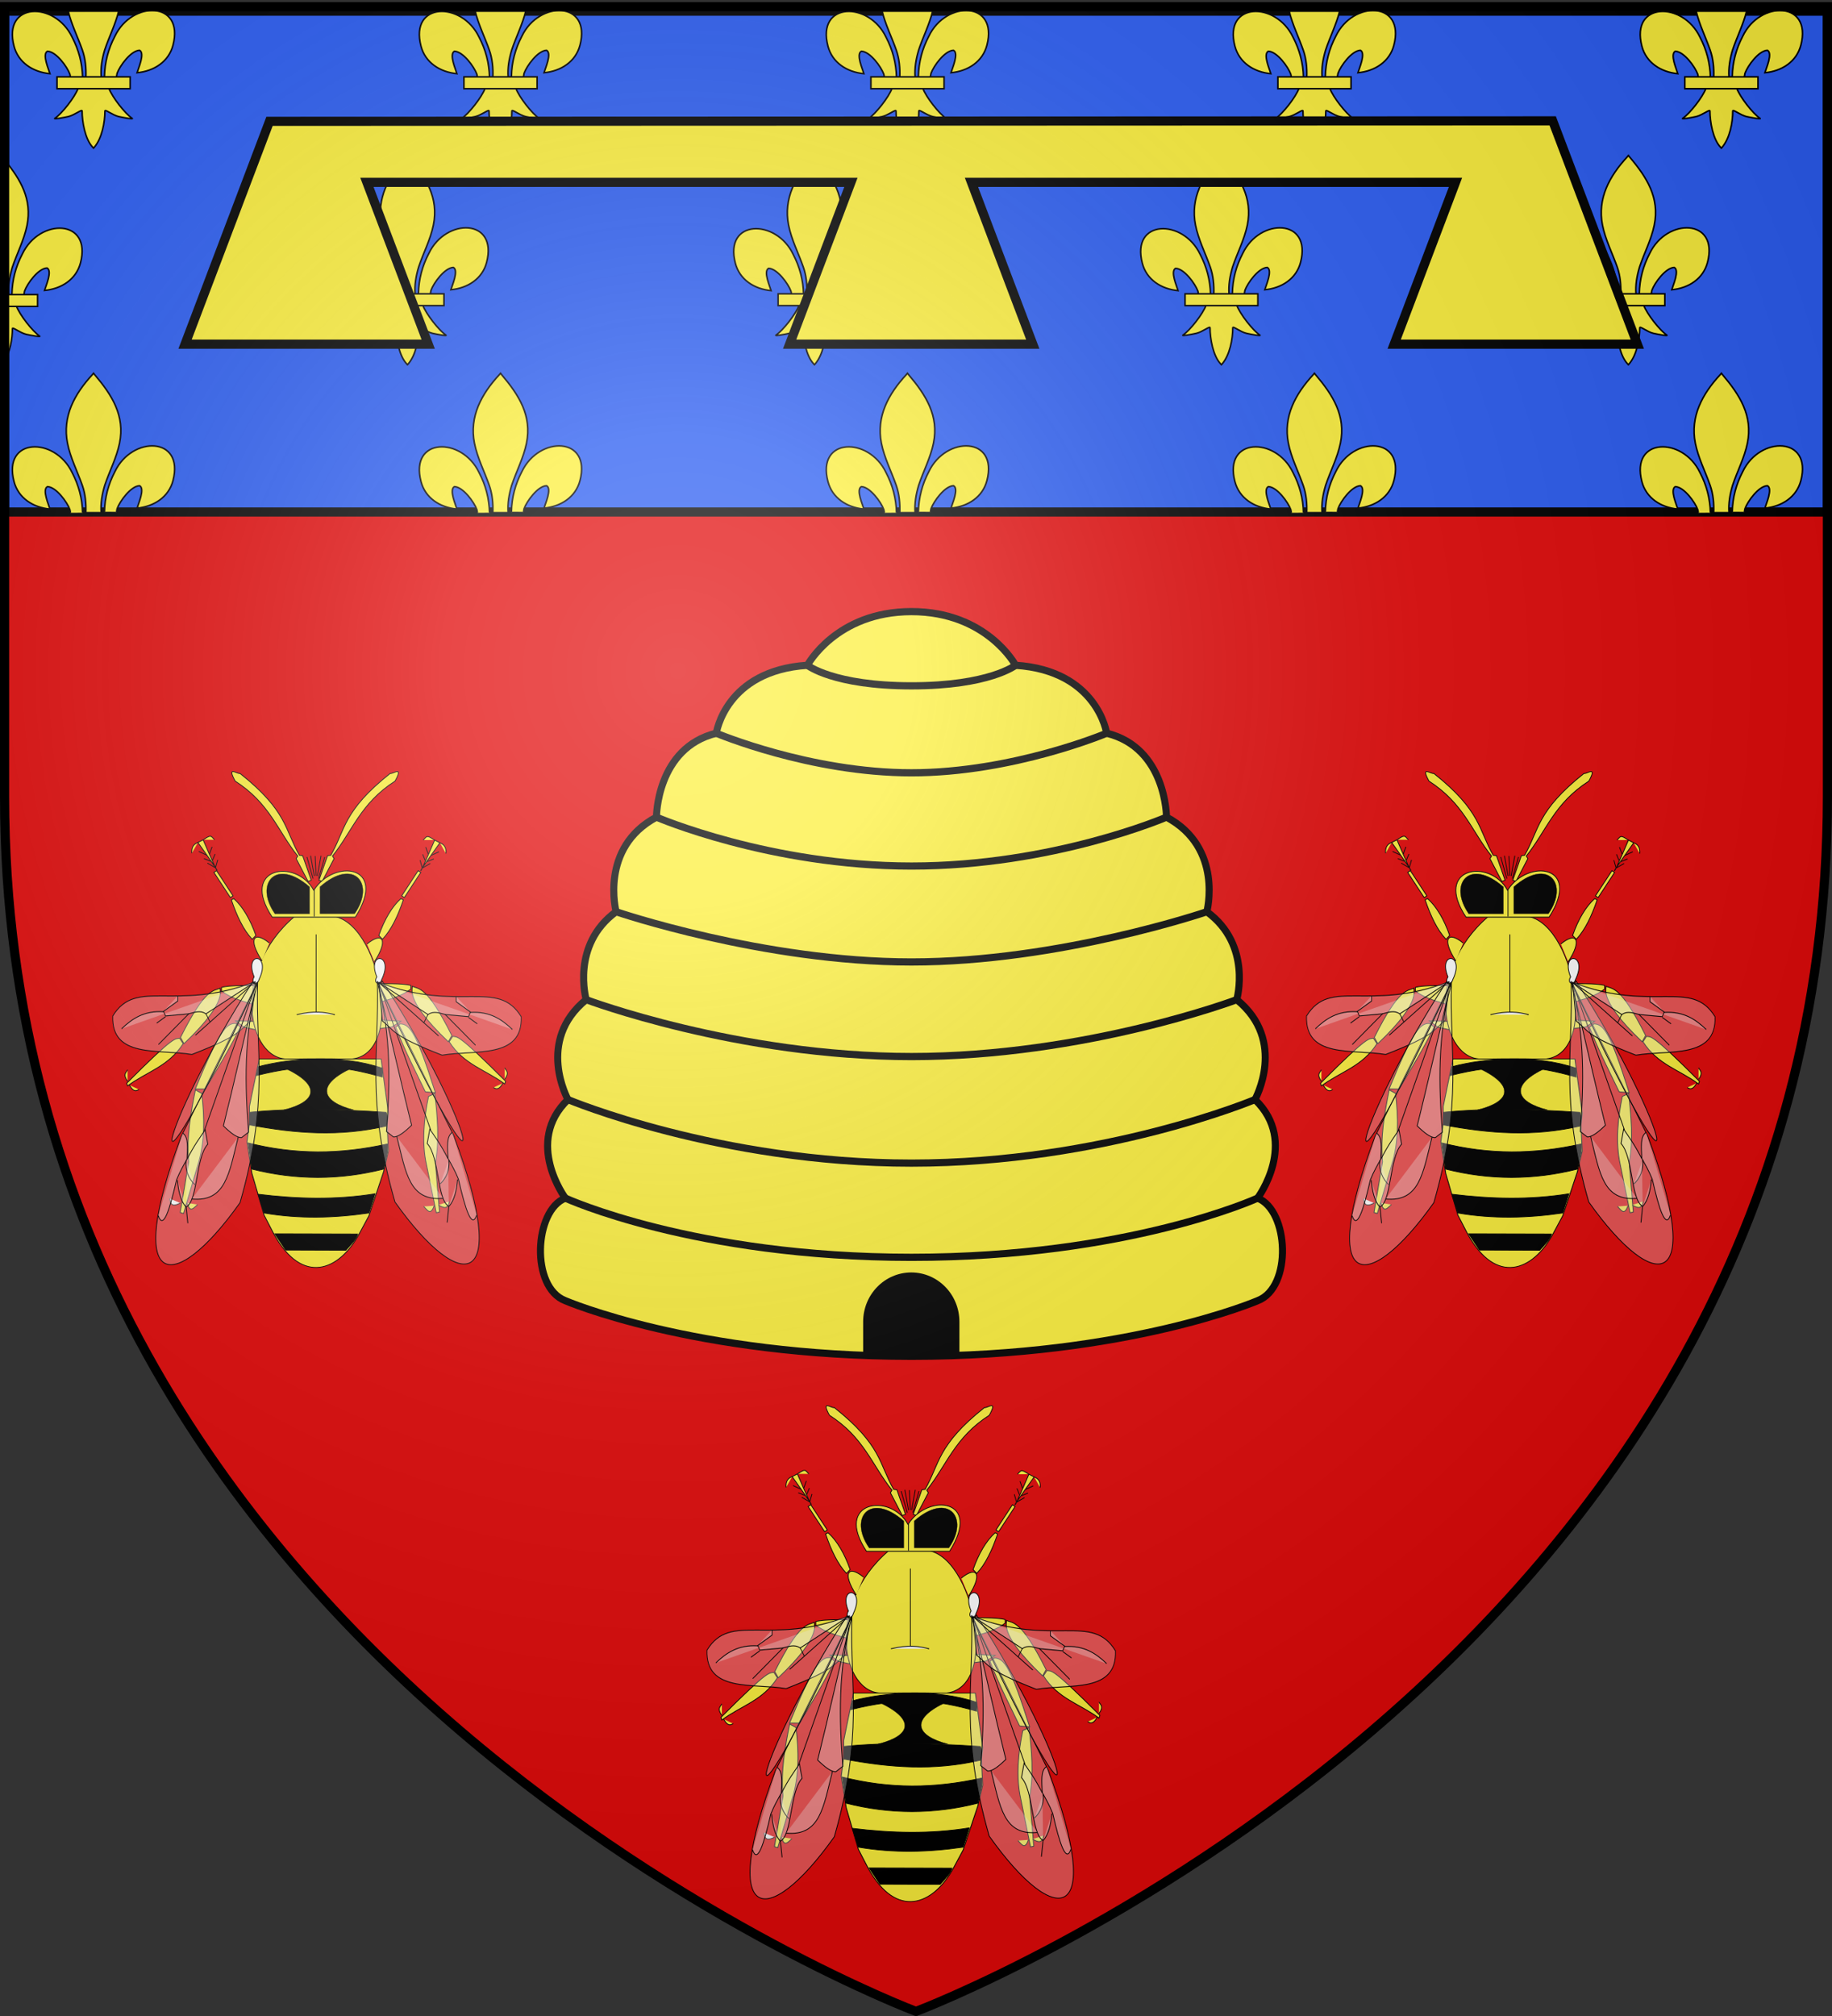 <svg xmlns="http://www.w3.org/2000/svg" xmlns:xlink="http://www.w3.org/1999/xlink" width="600" height="660" version="1.0"><rect width="100%" height="100%" fill="#333333" stroke="none"/><desc>Flag of Canton of Valais (Wallis)</desc><defs><radialGradient xlink:href="#b" id="e" cx="221.445" cy="226.331" r="300" fx="221.445" fy="226.331" gradientTransform="matrix(1.353 0 0 1.349 -77.63 -85.747)" gradientUnits="userSpaceOnUse"/><linearGradient id="b"><stop offset="0" style="stop-color:white;stop-opacity:.314"/><stop offset=".19" style="stop-color:white;stop-opacity:.251"/><stop offset=".6" style="stop-color:#6b6b6b;stop-opacity:.125"/><stop offset="1" style="stop-color:black;stop-opacity:.125"/></linearGradient></defs><g style="display:inline"><path d="M300 658.5s298.5-112.32 298.5-397.772V2.176H1.5v258.552C1.5 546.18 300 658.5 300 658.5" style="fill:#e20909;fill-opacity:1;fill-rule:evenodd;stroke:none;stroke-width:1px;stroke-linecap:butt;stroke-linejoin:miter;stroke-opacity:1"/><g style="opacity:1"><path d="M301.5 644.235c92.545 0 147.404-23.116 147.404-23.116 14.962-5.543 13.3-37.684 0-42.671 0 0 17.732-23.275-1.108-41.008 0 0 13.854-24.382-7.758-41.562 0 0 6.65-22.721-12.746-36.574 0 0 7.204-26.599-17.179-39.346 0 0 0-28.813-25.491-34.91 0 0-3.879-26.046-38.791-28.263 0 0-12.189-22.324-44.331-22.324-32.141 0-44.332 22.324-44.332 22.324-34.912 2.217-38.791 28.263-38.791 28.263-25.491 6.097-25.491 34.91-25.491 34.91-24.383 12.747-17.179 39.346-17.179 39.346-19.396 13.854-12.746 36.574-12.746 36.574-21.612 17.18-7.758 41.562-7.758 41.562-18.841 17.732-1.108 41.008-1.108 41.008-13.3 4.987-14.962 37.128 0 42.671 0 0 54.86 23.116 147.405 23.116" style="fill:#fcef3c;stroke:#000;stroke-width:3;stroke-linecap:round;stroke-linejoin:round" transform="matrix(.769 0 0 .787 66.664 -62.99)"/><path d="M298.455 444.054c5.426 0 10.68-.107 15.763-.303v-11.038c0-8.911-7.057-16.137-15.763-16.137s-15.763 7.226-15.763 16.137v11.038c5.082.197 10.337.303 15.763.303"/><path d="M448.904 578.448S394.045 603.07 301.5 603.07s-147.405-24.622-147.405-24.622M447.796 537.44s-64.282 26.442-146.296 26.442c-82.015 0-146.296-26.442-146.296-26.442M440.038 495.879s-64.282 23.672-138.538 23.672-138.539-23.672-138.539-23.672M427.292 459.305s-62.619 20.9-125.792 20.9-125.792-20.9-125.792-20.9M410.113 419.959s-48.21 20.346-108.613 20.346-108.614-20.346-108.614-20.346M384.622 385.049s-39.898 16.467-83.122 16.467-83.123-16.467-83.123-16.467M345.831 356.786s-11.081 8.552-44.331 8.552-44.332-8.552-44.332-8.552" style="fill:none;stroke:#000;stroke-width:3;stroke-linecap:round;stroke-linejoin:round" transform="matrix(.769 0 0 .787 66.664 -62.99)"/></g><g id="c"><path d="m857.049 788.037 16.1 13.696c-49.616 96.138-90.626 157.3-134.418 229.772l-38.976.145C791.76 815.993 818.694 785.66 857.05 788.037z" style="fill:#fcef3c;fill-opacity:1;fill-rule:evenodd;stroke:#000;stroke-width:3;stroke-linecap:butt;stroke-linejoin:miter;stroke-miterlimit:4;stroke-dasharray:none;stroke-opacity:1" transform="matrix(.085 0 0 .088 4.481 265.719)"/><path d="m724.584 1048.213-24.493-13.141c-17.81 87.004-34.546 174.27-25.561 267.8l-32.958 188.394 12.943 3.767 55.57-182.271c27.421-83.76 25.304-180.93 14.499-264.549z" style="fill:#fcef3c;fill-opacity:1;fill-rule:evenodd;stroke:#000;stroke-width:3.144;stroke-linecap:butt;stroke-linejoin:miter;stroke-miterlimit:4;stroke-dasharray:none;stroke-opacity:1" transform="matrix(.085 0 0 .088 4.481 265.719)"/><path d="M668.79 1455.58c10.363 39.95 25.45 17.94 39.744 6.337" style="fill:#fcef3c;fill-opacity:1;fill-rule:evenodd;stroke:#000;stroke-width:3;stroke-linecap:butt;stroke-linejoin:miter;stroke-miterlimit:4;stroke-dasharray:none;stroke-opacity:1" transform="matrix(.085 0 0 .088 4.481 265.719)"/><path d="M642.093 1456.231c-20.862 10.002-38.81 13.795-40.593-16.872" style="fill:#fff;fill-opacity:1;fill-rule:evenodd;stroke:#000;stroke-width:3;stroke-linecap:butt;stroke-linejoin:miter;stroke-miterlimit:4;stroke-dasharray:none;stroke-opacity:1" transform="matrix(.085 0 0 .088 4.481 265.719)"/><path d="m988.39 781.869-133.36-3.61 33.116 23.673 119.568 26.107z" style="fill:#fcef3c;fill-opacity:1;fill-rule:evenodd;stroke:#000;stroke-width:3;stroke-linecap:butt;stroke-linejoin:miter;stroke-miterlimit:4;stroke-dasharray:none;stroke-opacity:1" transform="matrix(.085 0 0 .088 4.481 265.719)"/><path d="m1488.978 789.583-17.208 12.276c41.248 100.013 76.9 164.447 114.36 240.385l38.823 3.463c-73.304-222.71-97.557-255.226-135.975-256.124zM1598.407 1059.451l24.24-10.579c9.74 84.592 18.441 169.347 2.302 258.01l15.784 182.717-12.55 2.554-37.674-178.694c-19.095-82.267-9.154-174.965 7.898-254.008zM1620.11 1465.942c-13.727 38.922-26.885 15.709-40.138 2.93" style="fill:#fcef3c;fill-opacity:1;fill-rule:evenodd;stroke:#000;stroke-width:3;stroke-linecap:butt;stroke-linejoin:miter;stroke-miterlimit:4;stroke-dasharray:none;stroke-opacity:1" transform="matrix(.085 0 0 .088 4.481 265.719)"/><path d="M1636.618 1463.346c19.934 11.742 37.495 17.05 41.882-13.353M1358.64 772.252l133.182 7.761-35.012 20.766-121.357 15.83z" style="fill:#fcef3c;fill-opacity:1;fill-rule:evenodd;stroke:#000;stroke-width:3;stroke-linecap:butt;stroke-linejoin:miter;stroke-miterlimit:4;stroke-dasharray:none;stroke-opacity:1" transform="matrix(.085 0 0 .088 4.481 265.719)"/><g style="fill:#fcef3c;fill-opacity:1;stroke:#000;stroke-width:3;stroke-miterlimit:4;stroke-dasharray:none;stroke-opacity:1"><g style="fill:#fcef3c;fill-opacity:1;stroke:#000;stroke-width:3;stroke-miterlimit:4;stroke-dasharray:none;stroke-opacity:1"><path d="M-780.942 454.536c-10.042 4.096 42.25 40.043-140.372 207.215l-13.368-23.396c98.187-189.243 127.874-170.86 153.74-183.82zM-938.025 641.698l13.37 20.053c-55.147 84.667-142.38 105.163-213.9 157.082l-3.342-10.027C-951.908 624.971-956.6 645.55-938.025 641.698zM-1138.555 802.122c-19.74-27.642-5.131-32.386 0-43.448M-1131.87 815.49c9.298 14.438 18.75 28.416 36.763 16.712" style="fill:#fcef3c;fill-opacity:1;fill-rule:evenodd;stroke:#000;stroke-width:3;stroke-linecap:butt;stroke-linejoin:miter;stroke-miterlimit:4;stroke-dasharray:none;stroke-opacity:1" transform="matrix(.085 0 0 .088 138.57 283.447)"/></g><path d="M-909.678-47.905c20.053 38.855 11.747 58.54 31.8 80.213-75.355-12.455-140.615-29.958-180.477-60.16V-41.22c33.473-8.86 106.949-6.079 148.677-6.685z" style="fill:#fcef3c;fill-opacity:1;fill-rule:evenodd;stroke:#000;stroke-width:3;stroke-linecap:butt;stroke-linejoin:miter;stroke-miterlimit:4;stroke-dasharray:none;stroke-opacity:1" transform="matrix(.085 0 0 .088 162.512 326.874)"/></g><g style="fill:#fcef3c;fill-opacity:1;stroke:#000;stroke-width:3;stroke-miterlimit:4;stroke-dasharray:none;stroke-opacity:1"><g style="fill:#fcef3c;fill-opacity:1;stroke:#000;stroke-width:3;stroke-miterlimit:4;stroke-dasharray:none;stroke-opacity:1"><path d="M-780.942 454.536c-10.042 4.096 42.25 40.043-140.372 207.215l-13.368-23.396c98.187-189.243 127.874-170.86 153.74-183.82zM-938.025 641.698l13.37 20.053c-55.147 84.667-142.38 105.163-213.9 157.082l-3.342-10.027C-951.908 624.971-956.6 645.55-938.025 641.698zM-1138.555 802.122c-19.74-27.642-5.131-32.386 0-43.448M-1131.87 815.49c9.298 14.438 18.75 28.416 36.763 16.712" style="fill:#fcef3c;fill-opacity:1;fill-rule:evenodd;stroke:#000;stroke-width:3;stroke-linecap:butt;stroke-linejoin:miter;stroke-miterlimit:4;stroke-dasharray:none;stroke-opacity:1" transform="matrix(-.085 0 0 .088 68.527 282.818)"/></g><path d="M-909.678-47.905c20.053 38.855 11.747 58.54 31.8 80.213-75.355-12.455-140.615-29.958-180.477-60.16V-41.22c33.473-8.86 106.949-6.079 148.677-6.685z" style="fill:#fcef3c;fill-opacity:1;fill-rule:evenodd;stroke:#000;stroke-width:3;stroke-linecap:butt;stroke-linejoin:miter;stroke-miterlimit:4;stroke-dasharray:none;stroke-opacity:1" transform="matrix(-.085 0 0 .088 44.585 326.244)"/></g><path d="M1178.674 706.313a127.003 173.793 0 1 1-254.006 0 127.003 173.793 0 1 1 254.006 0z" style="fill:#fdef3c;fill-opacity:1;fill-rule:evenodd;stroke:#000;stroke-width:2.902;stroke-linecap:butt;stroke-linejoin:miter;stroke-miterlimit:4;stroke-dasharray:none;stroke-opacity:1" transform="matrix(.099 0 0 .081 .023 262.866)"/><path d="M1080.804 391.228h160.703c178.858 41.418 274.06 549.054 33.086 529.373-62.94-1.575-107.178-1.575-217.422 0-157.704 2.71-221.066-326.723 23.633-529.373z" style="fill:#fcef3c;fill-opacity:1;fill-rule:evenodd;stroke:#000;stroke-width:3;stroke-linecap:butt;stroke-linejoin:miter;stroke-miterlimit:4;stroke-dasharray:none;stroke-opacity:1" transform="matrix(.085 0 0 .088 4.481 265.719)"/><path d="M1090.257 755.172c68.404-14.837 103.953-10.186 147.334 0h-4.726" style="fill:#fff;fill-opacity:1;fill-rule:evenodd;stroke:#000;stroke-width:3;stroke-linecap:butt;stroke-linejoin:miter;stroke-miterlimit:4;stroke-dasharray:none;stroke-opacity:1" transform="matrix(.085 0 0 .088 4.481 265.719)"/><path d="M1361.5 492.328c59.87-47.265 83.503-15.755 28.36 66.172" style="fill:#fcef3c;fill-opacity:1;fill-rule:evenodd;stroke:#000;stroke-width:3;stroke-linecap:butt;stroke-linejoin:miter;stroke-miterlimit:4;stroke-dasharray:none;stroke-opacity:1" transform="matrix(.085 0 0 .088 4.481 265.719)"/><path d="m1406.936 460.55 14.18 14.18c33.852-34.703 59.06-86.695 80.351-146.523l-9.453-4.727c-34.128 29.425-63.535 77.747-85.078 137.07zM1495.066 313.05l10.027 6.685 63.501-93.581-10.026-6.685zM985.185 488.91c-59.87-47.266-83.503-15.756-28.36 66.171" style="fill:#fcef3c;fill-opacity:1;fill-rule:evenodd;stroke:#000;stroke-width:3;stroke-linecap:butt;stroke-linejoin:miter;stroke-miterlimit:4;stroke-dasharray:none;stroke-opacity:1" transform="matrix(.085 0 0 .088 4.481 265.719)"/><path d="m933.193 460.55-14.18 14.18c-33.853-34.703-59.06-86.695-80.351-146.523l9.453-4.727c34.128 29.425 63.535 77.747 85.078 137.07zM845.063 313.05l-10.027 6.685-63.501-93.581 10.026-6.685z" style="fill:#fcef3c;fill-opacity:1;fill-rule:evenodd;stroke:#000;stroke-width:3;stroke-linecap:butt;stroke-linejoin:miter;stroke-miterlimit:4;stroke-dasharray:none;stroke-opacity:1" transform="matrix(.085 0 0 .088 4.481 265.719)"/><g style="fill:#fcef3c;fill-opacity:1;stroke:#000;stroke-width:3;stroke-miterlimit:4;stroke-dasharray:none;stroke-opacity:1"><path d="m1176.323 253.074 12.221 4.44 45.882-84.791-6.111-9.453c77.31-93.564 107.851-196.482 241.054-278.867 33.578-59.303-7.287-25.553-18.906-28.36C1267.905-3.883 1278.232 66.05 1221.917 160.215l-12.508 1.671zM1146.52 253.074l-12.223 4.44-45.88-84.791 6.11-9.453c-77.311-93.564-107.852-196.482-241.054-278.867-33.579-59.303 7.287-25.553 18.906-28.36C1054.937-3.883 1044.61 66.05 1100.925 160.215l12.508 1.671z" style="fill:#fcef3c;fill-opacity:1;fill-rule:evenodd;stroke:#000;stroke-width:3;stroke-linecap:butt;stroke-linejoin:miter;stroke-miterlimit:4;stroke-dasharray:none;stroke-opacity:1" transform="matrix(.085 0 0 .088 4.481 265.893)"/><g style="fill:#fcef3c;fill-opacity:1;stroke:#000;stroke-width:3;stroke-miterlimit:4;stroke-dasharray:none;stroke-opacity:1"><path d="m1187.94-117.965-14.18 75.625M1202.119-113.238l-23.633 80.35" style="fill:#fcef3c;fill-opacity:1;fill-rule:evenodd;stroke:#000;stroke-width:3;stroke-linecap:butt;stroke-linejoin:miter;stroke-miterlimit:4;stroke-dasharray:none;stroke-opacity:1" transform="matrix(.085 0 0 .088 4.163 290.534)"/><g style="fill:#fcef3c;fill-opacity:1;stroke:#000;stroke-width:3;stroke-miterlimit:4;stroke-dasharray:none;stroke-opacity:1"><path d="m1151.175-121.307 14.18 75.625M1136.996-116.58l23.632 80.35" style="fill:#fcef3c;fill-opacity:1;fill-rule:evenodd;stroke:#000;stroke-width:3;stroke-linecap:butt;stroke-linejoin:miter;stroke-miterlimit:4;stroke-dasharray:none;stroke-opacity:1" transform="matrix(.085 0 0 .088 3.878 290.827)"/></g><path d="m1165.305-116.976 3.342 73.528" style="fill:#fcef3c;fill-opacity:1;fill-rule:evenodd;stroke:#000;stroke-width:3;stroke-linecap:butt;stroke-linejoin:miter;stroke-miterlimit:4;stroke-dasharray:none;stroke-opacity:1" transform="matrix(.085 0 0 .088 4.163 290.534)"/></g></g><g style="fill:#fcef3c"><path d="M1568.594 219.47c-3.342 0 73.528-103.608 73.528-103.608l-20.053-10.026s-50.133 113.633-53.475 113.633zM1575.279 209.443l30.08-16.71" style="fill:#fcef3c;fill-opacity:1;fill-rule:evenodd;stroke:#000;stroke-width:3;stroke-linecap:butt;stroke-linejoin:miter;stroke-miterlimit:4;stroke-dasharray:none;stroke-opacity:1" transform="matrix(.085 0 0 .088 4.481 265.719)"/><g style="fill:#fcef3c;fill-opacity:1;stroke:#000;stroke-width:3;stroke-miterlimit:4;stroke-dasharray:none;stroke-opacity:1"><path d="m1591.99 186.048 26.737-10.027M1608.7 162.653l30.08-13.37M1642.122 115.862c15.628 5.54 25.54 16.795 23.395 40.106" style="fill:#fcef3c;fill-opacity:1;fill-rule:evenodd;stroke:#000;stroke-width:3;stroke-linecap:butt;stroke-linejoin:miter;stroke-miterlimit:4;stroke-dasharray:none;stroke-opacity:1" transform="matrix(.085 0 0 .088 4.481 265.719)"/></g><path d="M1621.5 105.824c-29.81-19.557-28.86-15.388-43.424 0M1597.56 158.753l-10.027-26.737M1585.862 182.149l-10.027-23.396M1574.164 208.886l-8.355-28.409" style="fill:#fcef3c;fill-opacity:1;fill-rule:evenodd;stroke:#000;stroke-width:3;stroke-linecap:butt;stroke-linejoin:miter;stroke-miterlimit:4;stroke-dasharray:none;stroke-opacity:1" transform="matrix(.085 0 0 .088 4.481 265.719)"/></g><path d="M1165.305 456.764V744.19" style="fill:#fdef3c;fill-opacity:1;fill-rule:evenodd;stroke:#000;stroke-width:3;stroke-linecap:butt;stroke-linejoin:miter;stroke-miterlimit:4;stroke-dasharray:none;stroke-opacity:1" transform="matrix(.085 0 0 .088 4.481 265.719)"/><g style="fill:#fcef3c;fill-opacity:1;stroke:#000;stroke-width:3;stroke-miterlimit:4;stroke-dasharray:none;stroke-opacity:1"><path d="M1778.817 352.63h320c128.759-194.984-82.38-218.46-160-100-68.306-120.733-287.927-86.205-160 100zM1940.5 250.047v100" style="fill:#fcef3c;fill-opacity:1;fill-rule:evenodd;stroke:#000;stroke-width:3;stroke-linecap:butt;stroke-linejoin:miter;stroke-miterlimit:4;stroke-dasharray:none;stroke-opacity:1" transform="matrix(.085 0 0 .088 -62.036 269.23)"/></g><g style="fill:#fff"><g style="fill:#fff;stroke:#000;stroke-width:.404;stroke-miterlimit:4;stroke-dasharray:none;stroke-opacity:1"><path d="M199.836 282.424h57.535l3.452 29.918-.592 6.451.592 14.261-2.301 11.507-6.905 24.165-4.602 9.973c-9.358 20.268-26.85 28.576-40.274 0l-4.603-10.357-5.754-23.013-2.301-17.26 1.15-10.357v-9.206z" style="fill:#fcef3c;fill-opacity:1;fill-rule:evenodd;stroke:#000;stroke-width:.404;stroke-linecap:butt;stroke-linejoin:miter;stroke-miterlimit:4;stroke-dasharray:none;stroke-opacity:1" transform="matrix(.694 0 0 .595 -53.797 178.64)"/><path d="M195.234 311.788c20.7-2.43 42.564-1.68 64.427 0 .66 1.742.883 4.008 0 7.602-21.863 5.879-42.564 4.142-64.427-.698zM194.658 328.644c22.247 6.526 43.337 6.322 65.584.575.68 4.603-1.022 9.205-1.72 13.808q-31.069 9.206-62.138 0zM199.261 356.835c18.411 2.643 36.822 3.226 55.233-.244l-2.877 10.6c-16.493 2.826-32.986 3.304-49.48 0zM207.25 378.623l39.056.116c-.669 2.984-3.394 5.967-5.58 8.95l-28.36-.115zM198.533 291.562c10.939-3.212 21.375-4.98 31.848-4.729 9.04.218 18.108 2.434 27.55 5.542v-4.882c-19.528-7.702-43.125-5.556-58.584-.813z" style="fill:#000;fill-opacity:1;fill-rule:evenodd;stroke:#000;stroke-width:.404;stroke-linecap:butt;stroke-linejoin:miter;stroke-miterlimit:4;stroke-dasharray:none;stroke-opacity:1" transform="matrix(.694 0 0 .595 -53.797 178.64)"/></g><path d="M1303.025 953.998c-141.904 63.763-115.771 125.408 6.684 155.412h-269.194c128.146-30.496 146.27-91.193 3.341-155.412 95.738-15.6 171.246-17.414 259.169 0z" style="fill:#000;fill-opacity:1;fill-rule:evenodd;stroke:#000;stroke-width:1.029px;stroke-linecap:butt;stroke-linejoin:miter;stroke-opacity:1" transform="matrix(.085 0 0 .088 4.481 265.719)"/></g><path d="M926.514 614.73c-15.487 24.556 12.669 33.916 18.906 9.454 49.229-98.112-59.298-105.605-18.906-9.453z" style="fill:#fff;fill-opacity:1;fill-rule:evenodd;stroke:#000;stroke-width:3;stroke-linecap:butt;stroke-linejoin:miter;stroke-miterlimit:4;stroke-dasharray:none;stroke-opacity:1" transform="matrix(.085 0 0 .088 4.481 265.719)"/><path d="M1140 280v100h-133.316c-80.843-111.918 3.281-210.223 133.316-100zM1180.5 279.5v100h133.316c80.843-111.918-3.281-210.223-133.316-100z" style="fill:#000;fill-opacity:1;fill-rule:evenodd;stroke:#000;stroke-width:1px;stroke-linecap:butt;stroke-linejoin:miter;stroke-opacity:1" transform="matrix(.085 0 0 .088 4.481 265.719)"/><g style="fill:#fff;fill-opacity:.306;stroke:#000;stroke-width:1.238;stroke-miterlimit:4;stroke-dasharray:none;stroke-opacity:1"><path d="M607.102 442.23c139.4 43.437 204.508-6.094 245.467 48.487 2.666 60.29-79.168 46.644-136.37 54.549-88.343-28.162-82.143-35.315-103.036-48.488z" style="fill:#fff;fill-opacity:.306;fill-rule:evenodd;stroke:#000;stroke-width:1.238;stroke-linecap:butt;stroke-linejoin:miter;stroke-miterlimit:4;stroke-dasharray:none;stroke-opacity:1" transform="matrix(-.19 0 0 .231 198.915 219.26)"/><path d="m607.102 442.23 84.852 45.457c10.102-5.812 20.204-1.805 30.305 0l39.396 3.03 3.03-6.06c34.08-1.754 54.63 10.02 72.731 24.243" style="fill:#fff;fill-opacity:.306;fill-rule:evenodd;stroke:#000;stroke-width:1.238;stroke-linecap:butt;stroke-linejoin:miter;stroke-miterlimit:4;stroke-dasharray:none;stroke-opacity:1" transform="matrix(-.19 0 0 .231 198.915 219.26)"/><path d="M740.442 462.206v7.298l25.458 15.152M761.655 491.728l15.152 9.09M721.351 487.46l52.426 43.663M691.954 487.46l-6.969 11.566M607.102 442.23l103.035 75.761" style="fill:#fff;fill-opacity:.306;fill-rule:evenodd;stroke:#000;stroke-width:1.238;stroke-linecap:butt;stroke-linejoin:miter;stroke-miterlimit:4;stroke-dasharray:none;stroke-opacity:1" transform="matrix(-.19 0 0 .231 198.915 219.26)"/></g><g style="fill:#fff;fill-opacity:.306;stroke:#000;stroke-width:3;stroke-miterlimit:4;stroke-dasharray:none;stroke-opacity:1"><path d="M-712.428 306.366c-8.246 266.592 45.284 440.85-67.835 821.323-260.574 354.209-447.895 322.373-226.874-245.78z" style="fill:#fff;fill-opacity:.306;fill-rule:evenodd;stroke:#000;stroke-width:3;stroke-linecap:butt;stroke-linejoin:miter;stroke-miterlimit:4;stroke-dasharray:none;stroke-opacity:1" transform="matrix(.085 0 0 .088 144.94 294.485)"/><path d="M-731.422 306.058c-366.942 546.888-465.603 1000.45 15.361 9.453-10.67-1.826-14.095-4.492-15.36-9.453zM-988.157 1140.796l6.684 63.501M-1021.579 1043.873c3.97 40.592 11.763 77.361 33.422 100.265" style="fill:#fff;fill-opacity:.306;fill-rule:evenodd;stroke:#000;stroke-width:3;stroke-linecap:butt;stroke-linejoin:miter;stroke-miterlimit:4;stroke-dasharray:none;stroke-opacity:1" transform="matrix(.085 0 0 .088 144.94 294.485)"/><path d="M-1001.526 868.965c23.84 14.04 18.602 57.155 16.711 96.924-13.369 23.243-26.737 45.085-40.106 76.87-27.124 115.412-51.926 186.704-70.186 133.687" style="fill:#fff;fill-opacity:.306;fill-rule:evenodd;stroke:#000;stroke-width:3;stroke-linecap:butt;stroke-linejoin:miter;stroke-miterlimit:4;stroke-dasharray:none;stroke-opacity:1" transform="matrix(.085 0 0 .088 144.94 294.485)"/><path d="M-988.157 970.345c-3.629 39.925 10.378 68.095 33.422 90.239" style="fill:#fff;fill-opacity:.306;fill-rule:evenodd;stroke:#000;stroke-width:3;stroke-linecap:butt;stroke-linejoin:miter;stroke-miterlimit:4;stroke-dasharray:none;stroke-opacity:1" transform="matrix(.085 0 0 .088 144.94 294.485)"/><path d="M-988.157 1144.138c46.388-23.403 35.473-182.924 83.554-233.952l-10.026-53.475c-21.586 31.336-40.27 53.967-70.186 110.292" style="fill:#fff;fill-opacity:.306;fill-rule:evenodd;stroke:#000;stroke-width:3;stroke-linecap:butt;stroke-linejoin:miter;stroke-miterlimit:4;stroke-dasharray:none;stroke-opacity:1" transform="matrix(.085 0 0 .088 144.94 294.485)"/><path d="M-966.146 1114.058c131.089 12.213 143.75-96.232 178.52-229.225M-713.525 313.894c-53.145 195.222-47.834 376.607-33.996 551.73l-26.737 20.052c-18.185 1.147-43.147-18.036-70.186-43.448 40.107-155.844 80.213-327.373 120.319-491.3M-917.971 860.053l200.53-548.117" style="fill:#fff;fill-opacity:.306;fill-rule:evenodd;stroke:#000;stroke-width:3;stroke-linecap:butt;stroke-linejoin:miter;stroke-miterlimit:4;stroke-dasharray:none;stroke-opacity:1" transform="matrix(.085 0 0 .088 144.94 294.485)"/></g><path d="M1399.169 614.73c-15.487 24.556 12.669 33.916 18.906 9.454 49.229-98.112-59.298-105.605-18.906-9.453z" style="fill:#fff;fill-opacity:1;fill-rule:evenodd;stroke:#000;stroke-width:3;stroke-linecap:butt;stroke-linejoin:miter;stroke-miterlimit:4;stroke-dasharray:none;stroke-opacity:1" transform="matrix(.085 0 0 .088 4.481 265.719)"/><g style="fill:#fff;fill-opacity:.306;stroke:#000;stroke-width:3;stroke-miterlimit:4;stroke-dasharray:none;stroke-opacity:1"><path d="M-712.428 306.366c-8.246 266.592 45.284 440.85-67.835 821.323-260.574 354.209-447.895 322.373-226.874-245.78z" style="fill:#fff;fill-opacity:.306;fill-rule:evenodd;stroke:#000;stroke-width:3;stroke-linecap:butt;stroke-linejoin:miter;stroke-miterlimit:4;stroke-dasharray:none;stroke-opacity:1" transform="matrix(-.085 0 0 .088 63.027 294.263)"/><path d="M-731.422 306.058c-366.942 546.888-465.603 1000.45 15.361 9.453-10.67-1.826-14.095-4.492-15.36-9.453zM-988.157 1140.796l6.684 63.501M-1021.579 1043.873c3.97 40.592 11.763 77.361 33.422 100.265" style="fill:#fff;fill-opacity:.306;fill-rule:evenodd;stroke:#000;stroke-width:3;stroke-linecap:butt;stroke-linejoin:miter;stroke-miterlimit:4;stroke-dasharray:none;stroke-opacity:1" transform="matrix(-.085 0 0 .088 63.027 294.263)"/><path d="M-1001.526 868.965c23.84 14.04 18.602 57.155 16.711 96.924-13.369 23.243-26.737 45.085-40.106 76.87-27.124 115.412-51.926 186.704-70.186 133.687" style="fill:#fff;fill-opacity:.306;fill-rule:evenodd;stroke:#000;stroke-width:3;stroke-linecap:butt;stroke-linejoin:miter;stroke-miterlimit:4;stroke-dasharray:none;stroke-opacity:1" transform="matrix(-.085 0 0 .088 63.027 294.263)"/><path d="M-988.157 970.345c-3.629 39.925 10.378 68.095 33.422 90.239" style="fill:#fff;fill-opacity:.306;fill-rule:evenodd;stroke:#000;stroke-width:3;stroke-linecap:butt;stroke-linejoin:miter;stroke-miterlimit:4;stroke-dasharray:none;stroke-opacity:1" transform="matrix(-.085 0 0 .088 63.027 294.263)"/><path d="M-988.157 1144.138c46.388-23.403 35.473-182.924 83.554-233.952l-10.026-53.475c-21.586 31.336-40.27 53.967-70.186 110.292" style="fill:#fff;fill-opacity:.306;fill-rule:evenodd;stroke:#000;stroke-width:3;stroke-linecap:butt;stroke-linejoin:miter;stroke-miterlimit:4;stroke-dasharray:none;stroke-opacity:1" transform="matrix(-.085 0 0 .088 63.027 294.263)"/><path d="M-966.146 1114.058c131.089 12.213 143.75-96.232 178.52-229.225M-713.525 313.894c-53.145 195.222-47.834 376.607-33.996 551.73l-26.737 20.052c-18.185 1.147-43.147-18.036-70.186-43.448 40.107-155.844 80.213-327.373 120.319-491.3M-917.971 860.053l200.53-548.117" style="fill:#fff;fill-opacity:.306;fill-rule:evenodd;stroke:#000;stroke-width:3;stroke-linecap:butt;stroke-linejoin:miter;stroke-miterlimit:4;stroke-dasharray:none;stroke-opacity:1" transform="matrix(-.085 0 0 .088 63.027 294.263)"/></g><g style="fill:#fff;fill-opacity:.306;stroke:#000;stroke-width:1.238;stroke-miterlimit:4;stroke-dasharray:none;stroke-opacity:1"><path d="M607.102 442.23c139.4 43.437 204.508-6.094 245.467 48.487 2.666 60.29-79.168 46.644-136.37 54.549-88.343-28.162-82.143-35.315-103.036-48.488z" style="fill:#fff;fill-opacity:.306;fill-rule:evenodd;stroke:#000;stroke-width:1.238;stroke-linecap:butt;stroke-linejoin:miter;stroke-miterlimit:4;stroke-dasharray:none;stroke-opacity:1" transform="matrix(.19 0 0 .231 8.713 219.487)"/><path d="m607.102 442.23 84.852 45.457c10.102-5.812 20.204-1.805 30.305 0l39.396 3.03 3.03-6.06c34.08-1.754 54.63 10.02 72.731 24.243" style="fill:#fff;fill-opacity:.306;fill-rule:evenodd;stroke:#000;stroke-width:1.238;stroke-linecap:butt;stroke-linejoin:miter;stroke-miterlimit:4;stroke-dasharray:none;stroke-opacity:1" transform="matrix(.19 0 0 .231 8.713 219.487)"/><path d="M740.442 462.206v7.298l25.458 15.152M761.655 491.728l15.152 9.09M721.351 487.46l52.426 43.663M691.954 487.46l-6.969 11.566M607.102 442.23l103.035 75.761" style="fill:#fff;fill-opacity:.306;fill-rule:evenodd;stroke:#000;stroke-width:1.238;stroke-linecap:butt;stroke-linejoin:miter;stroke-miterlimit:4;stroke-dasharray:none;stroke-opacity:1" transform="matrix(.19 0 0 .231 8.713 219.487)"/></g><g style="fill:#fcef3c"><path d="M1568.594 219.47c-3.342 0 73.528-103.608 73.528-103.608l-20.053-10.026s-50.133 113.633-53.475 113.633zM1575.279 209.443l30.08-16.71" style="fill:#fcef3c;fill-opacity:1;fill-rule:evenodd;stroke:#000;stroke-width:3;stroke-linecap:butt;stroke-linejoin:miter;stroke-miterlimit:4;stroke-dasharray:none;stroke-opacity:1" transform="matrix(-.085 0 0 .088 204.4 265.616)"/><g style="fill:#fcef3c;fill-opacity:1;stroke:#000;stroke-width:3;stroke-miterlimit:4;stroke-dasharray:none;stroke-opacity:1"><path d="m1591.99 186.048 26.737-10.027M1608.7 162.653l30.08-13.37M1642.122 115.862c15.628 5.54 25.54 16.795 23.395 40.106" style="fill:#fcef3c;fill-opacity:1;fill-rule:evenodd;stroke:#000;stroke-width:3;stroke-linecap:butt;stroke-linejoin:miter;stroke-miterlimit:4;stroke-dasharray:none;stroke-opacity:1" transform="matrix(-.085 0 0 .088 204.4 265.616)"/></g><path d="M1621.5 105.824c-29.81-19.557-28.86-15.388-43.424 0M1597.56 158.753l-10.027-26.737M1585.862 182.149l-10.027-23.396M1574.164 208.886l-8.355-28.409" style="fill:#fcef3c;fill-opacity:1;fill-rule:evenodd;stroke:#000;stroke-width:3;stroke-linecap:butt;stroke-linejoin:miter;stroke-miterlimit:4;stroke-dasharray:none;stroke-opacity:1" transform="matrix(-.085 0 0 .088 204.4 265.616)"/></g></g><g style="display:inline"><path d="M1.5 2.188v163.968h597V2.188z" style="opacity:1;fill:#2b5df2;fill-opacity:1;stroke:#000;stroke-width:3;stroke-miterlimit:4;stroke-dasharray:none;stroke-opacity:1" transform="translate(0 1.464)"/><path d="M567.344 23.538c.107-4.67 1.262-9.01 3.413-13.123 5.632-11.847 22.833-11.564 19.04 2.926-1.396 5.34-6.143 8.477-11.781 9.015.407-1.406 2.645-6.38.838-7.353-2.89.11-6.478 5.103-7.34 7.485-.125.341-.09.737-.23 1.073" style="fill:#fcef3c;fill-opacity:1;fill-rule:evenodd;stroke:#000;stroke-width:.511;stroke-linecap:butt;stroke-linejoin:miter;stroke-miterlimit:4;stroke-dasharray:none;stroke-opacity:1;display:inline" transform="translate(0 1.464)"/><path d="M560.18 23.847c-.107-4.67-1.262-9.01-3.413-13.123-5.632-11.848-22.833-11.565-19.04 2.925 1.396 5.34 6.143 8.478 11.781 9.016-.407-1.407-2.645-6.38-.838-7.353 2.89.109 6.478 5.103 7.34 7.484.125.342.09.737.23 1.074" style="fill:#fcef3c;fill-opacity:1;fill-rule:evenodd;stroke:#000;stroke-width:.511;stroke-linecap:butt;stroke-linejoin:miter;stroke-miterlimit:4;stroke-dasharray:none;stroke-opacity:1" transform="translate(0 1.464)"/><path d="M555.5 2.188c1.057 4.358 3.102 8.473 4.594 12.718 1.013 2.892 1.276 5.898 1.156 8.938h5.031c-.24-3.062.292-6.015 1.157-8.938 1.421-4.272 3.51-8.36 4.593-12.718z" style="fill:#fcef3c;fill-opacity:1;fill-rule:nonzero;stroke:#000;stroke-width:.511;stroke-linecap:butt;stroke-linejoin:miter;stroke-miterlimit:4;stroke-dasharray:none;stroke-opacity:1" transform="translate(0 1.464)"/><path d="M558.735 27.392c-1.053 2.95-5.343 8.35-7.622 9.89-.591.4 2.825-.23 4.355-.565 2.006-.44 4.614-2.577 4.553-1.823-.006 3.455.965 9.22 3.498 11.869l.24.255.247-.255c2.531-2.952 3.485-8.143 3.498-11.869-.061-.754 2.547 1.383 4.553 1.823 1.53.335 4.946.965 4.355.565-2.279-1.54-6.567-6.94-7.62-9.89z" style="fill:#fcef3c;fill-opacity:1;fill-rule:evenodd;stroke:#000;stroke-width:.511;stroke-linecap:butt;stroke-linejoin:miter;stroke-miterlimit:4;stroke-dasharray:none;stroke-opacity:1" transform="translate(0 1.464)"/><path d="M551.801 23.697h23.96v3.882h-23.96z" style="fill:#fcef3c;fill-opacity:1;stroke:#000;stroke-width:.511;stroke-miterlimit:4;stroke-dasharray:none;stroke-opacity:1" transform="translate(0 1.464)"/><path d="M434.06 23.538c.107-4.67 1.262-9.01 3.413-13.123 5.632-11.847 22.833-11.564 19.04 2.926-1.396 5.34-6.143 8.477-11.781 9.015.407-1.406 2.645-6.38.838-7.353-2.89.11-6.478 5.103-7.34 7.485-.125.341-.09.737-.23 1.073" style="fill:#fcef3c;fill-opacity:1;fill-rule:evenodd;stroke:#000;stroke-width:.511;stroke-linecap:butt;stroke-linejoin:miter;stroke-miterlimit:4;stroke-dasharray:none;stroke-opacity:1;display:inline" transform="translate(0 1.464)"/><path d="M426.896 23.847c-.107-4.67-1.262-9.01-3.413-13.123-5.632-11.848-22.833-11.565-19.04 2.925 1.396 5.34 6.143 8.478 11.781 9.016-.407-1.407-2.645-6.38-.838-7.353 2.89.109 6.478 5.103 7.34 7.484.125.342.09.737.23 1.074" style="fill:#fcef3c;fill-opacity:1;fill-rule:evenodd;stroke:#000;stroke-width:.511;stroke-linecap:butt;stroke-linejoin:miter;stroke-miterlimit:4;stroke-dasharray:none;stroke-opacity:1" transform="translate(0 1.464)"/><path d="M422.219 2.188c1.057 4.358 3.102 8.473 4.594 12.718 1.012 2.892 1.276 5.898 1.156 8.938H433c-.24-3.062.291-6.015 1.156-8.938 1.422-4.272 3.51-8.36 4.594-12.718z" style="fill:#fcef3c;fill-opacity:1;fill-rule:nonzero;stroke:#000;stroke-width:.511;stroke-linecap:butt;stroke-linejoin:miter;stroke-miterlimit:4;stroke-dasharray:none;stroke-opacity:1" transform="translate(0 1.464)"/><path d="M425.45 27.392c-1.052 2.95-5.342 8.35-7.621 9.89-.591.4 2.825-.23 4.355-.565 2.006-.44 4.614-2.577 4.553-1.823-.006 3.455.965 9.22 3.498 11.869l.24.255.247-.255c2.531-2.952 3.485-8.143 3.498-11.869-.061-.754 2.547 1.383 4.553 1.823 1.53.335 4.946.965 4.355.565-2.279-1.54-6.567-6.94-7.62-9.89z" style="fill:#fcef3c;fill-opacity:1;fill-rule:evenodd;stroke:#000;stroke-width:.511;stroke-linecap:butt;stroke-linejoin:miter;stroke-miterlimit:4;stroke-dasharray:none;stroke-opacity:1" transform="translate(0 1.464)"/><path d="M418.517 23.697h23.96v3.882h-23.96z" style="fill:#fcef3c;fill-opacity:1;stroke:#000;stroke-width:.511;stroke-miterlimit:4;stroke-dasharray:none;stroke-opacity:1" transform="translate(0 1.464)"/><path d="M300.776 23.538c.107-4.67 1.262-9.01 3.413-13.123 5.632-11.847 22.833-11.564 19.04 2.926-1.396 5.34-6.143 8.477-11.781 9.015.407-1.406 2.645-6.38.838-7.353-2.89.11-6.478 5.103-7.34 7.485-.125.341-.09.737-.23 1.073" style="fill:#fcef3c;fill-opacity:1;fill-rule:evenodd;stroke:#000;stroke-width:.511;stroke-linecap:butt;stroke-linejoin:miter;stroke-miterlimit:4;stroke-dasharray:none;stroke-opacity:1;display:inline" transform="translate(0 1.464)"/><path d="M293.612 23.847c-.107-4.67-1.262-9.01-3.413-13.123-5.632-11.848-22.833-11.565-19.04 2.925 1.396 5.34 6.143 8.478 11.781 9.016-.407-1.407-2.645-6.38-.838-7.353 2.89.109 6.478 5.103 7.34 7.484.125.342.09.737.23 1.074" style="fill:#fcef3c;fill-opacity:1;fill-rule:evenodd;stroke:#000;stroke-width:.511;stroke-linecap:butt;stroke-linejoin:miter;stroke-miterlimit:4;stroke-dasharray:none;stroke-opacity:1" transform="translate(0 1.464)"/><path d="M288.906 2.188c1.057 4.359 3.133 8.472 4.625 12.718 1.013 2.892 1.276 5.898 1.156 8.938h5.032c-.241-3.062.291-6.015 1.156-8.938 1.422-4.272 3.51-8.36 4.594-12.718z" style="fill:#fcef3c;fill-opacity:1;fill-rule:nonzero;stroke:#000;stroke-width:.511;stroke-linecap:butt;stroke-linejoin:miter;stroke-miterlimit:4;stroke-dasharray:none;stroke-opacity:1" transform="translate(0 1.464)"/><path d="M292.167 27.392c-1.053 2.95-5.343 8.35-7.622 9.89-.591.4 2.825-.23 4.355-.565 2.006-.44 4.614-2.577 4.553-1.823-.006 3.455.965 9.22 3.498 11.869l.24.255.247-.255c2.531-2.952 3.485-8.143 3.498-11.869-.061-.754 2.547 1.383 4.553 1.823 1.53.335 4.946.965 4.355.565-2.279-1.54-6.567-6.94-7.62-9.89z" style="fill:#fcef3c;fill-opacity:1;fill-rule:evenodd;stroke:#000;stroke-width:.511;stroke-linecap:butt;stroke-linejoin:miter;stroke-miterlimit:4;stroke-dasharray:none;stroke-opacity:1" transform="translate(0 1.464)"/><path d="M285.233 23.697h23.96v3.882h-23.96z" style="fill:#fcef3c;fill-opacity:1;stroke:#000;stroke-width:.511;stroke-miterlimit:4;stroke-dasharray:none;stroke-opacity:1" transform="translate(0 1.464)"/><path d="M167.492 23.538c.107-4.67 1.262-9.01 3.413-13.123 5.632-11.847 22.833-11.564 19.04 2.926-1.396 5.34-6.143 8.477-11.781 9.015.407-1.406 2.645-6.38.838-7.353-2.89.11-6.478 5.103-7.34 7.485-.125.341-.09.737-.23 1.073" style="fill:#fcef3c;fill-opacity:1;fill-rule:evenodd;stroke:#000;stroke-width:.511;stroke-linecap:butt;stroke-linejoin:miter;stroke-miterlimit:4;stroke-dasharray:none;stroke-opacity:1;display:inline" transform="translate(0 1.464)"/><path d="M160.328 23.847c-.107-4.67-1.262-9.01-3.413-13.123-5.632-11.848-22.833-11.565-19.04 2.925 1.396 5.34 6.143 8.478 11.781 9.016-.407-1.407-2.645-6.38-.838-7.353 2.89.109 6.478 5.103 7.34 7.484.125.342.09.737.23 1.074" style="fill:#fcef3c;fill-opacity:1;fill-rule:evenodd;stroke:#000;stroke-width:.511;stroke-linecap:butt;stroke-linejoin:miter;stroke-miterlimit:4;stroke-dasharray:none;stroke-opacity:1" transform="translate(0 1.464)"/><path d="M155.625 2.188c1.057 4.359 3.133 8.472 4.625 12.718 1.013 2.892 1.276 5.898 1.156 8.938h5.031c-.24-3.062.292-6.015 1.157-8.938 1.421-4.272 3.51-8.36 4.594-12.718z" style="fill:#fcef3c;fill-opacity:1;fill-rule:nonzero;stroke:#000;stroke-width:.511;stroke-linecap:butt;stroke-linejoin:miter;stroke-miterlimit:4;stroke-dasharray:none;stroke-opacity:1" transform="translate(0 1.464)"/><path d="M158.883 27.392c-1.053 2.95-5.343 8.35-7.622 9.89-.591.4 2.825-.23 4.355-.565 2.006-.44 4.614-2.577 4.553-1.823-.006 3.455.965 9.22 3.498 11.869l.24.255.247-.255c2.531-2.952 3.485-8.143 3.498-11.869-.061-.754 2.547 1.383 4.553 1.823 1.53.335 4.946.965 4.355.565-2.279-1.54-6.567-6.94-7.62-9.89z" style="fill:#fcef3c;fill-opacity:1;fill-rule:evenodd;stroke:#000;stroke-width:.511;stroke-linecap:butt;stroke-linejoin:miter;stroke-miterlimit:4;stroke-dasharray:none;stroke-opacity:1" transform="translate(0 1.464)"/><path d="M151.949 23.697h23.96v3.882h-23.96z" style="fill:#fcef3c;fill-opacity:1;stroke:#000;stroke-width:.511;stroke-miterlimit:4;stroke-dasharray:none;stroke-opacity:1" transform="translate(0 1.464)"/><path d="M34.208 23.538c.107-4.67 1.262-9.01 3.413-13.123 5.632-11.847 22.833-11.564 19.04 2.926-1.396 5.34-6.143 8.477-11.781 9.015.407-1.406 2.645-6.38.838-7.353-2.89.11-6.478 5.103-7.34 7.485-.125.341-.09.737-.23 1.073" style="fill:#fcef3c;fill-opacity:1;fill-rule:evenodd;stroke:#000;stroke-width:.511;stroke-linecap:butt;stroke-linejoin:miter;stroke-miterlimit:4;stroke-dasharray:none;stroke-opacity:1;display:inline" transform="translate(0 1.464)"/><path d="M27.044 23.847c-.107-4.67-1.262-9.01-3.413-13.123C17.999-1.124.798-.841 4.59 13.649c1.396 5.34 6.143 8.478 11.781 9.016-.407-1.407-2.645-6.38-.838-7.353 2.89.109 6.478 5.103 7.34 7.484.125.342.09.737.23 1.074" style="fill:#fcef3c;fill-opacity:1;fill-rule:evenodd;stroke:#000;stroke-width:.511;stroke-linecap:butt;stroke-linejoin:miter;stroke-miterlimit:4;stroke-dasharray:none;stroke-opacity:1" transform="translate(0 1.464)"/><path d="M22.344 2.188c1.057 4.359 3.133 8.472 4.625 12.718 1.013 2.892 1.276 5.898 1.156 8.938h5.031c-.24-3.062.26-6.015 1.125-8.938 1.422-4.272 3.51-8.361 4.594-12.718z" style="fill:#fcef3c;fill-opacity:1;fill-rule:nonzero;stroke:#000;stroke-width:.511;stroke-linecap:butt;stroke-linejoin:miter;stroke-miterlimit:4;stroke-dasharray:none;stroke-opacity:1" transform="translate(0 1.464)"/><path d="M25.599 27.392c-1.053 2.95-5.343 8.35-7.622 9.89-.591.4 2.825-.23 4.355-.565 2.006-.44 4.614-2.577 4.553-1.823-.006 3.455.965 9.22 3.498 11.869l.24.255.247-.255c2.531-2.952 3.485-8.143 3.498-11.869-.061-.754 2.547 1.383 4.553 1.823 1.53.335 4.946.965 4.355.565-2.279-1.54-6.567-6.94-7.62-9.89z" style="fill:#fcef3c;fill-opacity:1;fill-rule:evenodd;stroke:#000;stroke-width:.511;stroke-linecap:butt;stroke-linejoin:miter;stroke-miterlimit:4;stroke-dasharray:none;stroke-opacity:1" transform="translate(0 1.464)"/><path d="M18.665 23.697h23.96v3.882h-23.96z" style="fill:#fcef3c;fill-opacity:1;stroke:#000;stroke-width:.511;stroke-miterlimit:4;stroke-dasharray:none;stroke-opacity:1" transform="translate(0 1.464)"/><g style="display:inline"><path d="M407.03 608.7c1.424-61.957 16.75-119.54 45.289-174.11 74.714-157.185 302.92-153.431 252.615 38.812-18.537 70.84-81.509 112.474-156.319 119.615 5.4-18.665 35.1-84.652 11.125-97.562-38.339 1.449-85.945 67.706-97.393 99.301-1.653 4.536-1.19 9.778-3.036 14.24" style="opacity:1;fill:#fcef3c;fill-opacity:1;fill-rule:evenodd;stroke:#000;stroke-width:6.78;stroke-linecap:butt;stroke-linejoin:miter;stroke-miterlimit:4;stroke-dasharray:none;stroke-opacity:1;display:inline" transform="matrix(.075 0 0 .075 506.36 50.394)"/><g style="opacity:1;display:inline"><g style="fill:#fcef3c;fill-opacity:1;stroke:#000;stroke-width:6.78;stroke-miterlimit:4;stroke-dasharray:none;stroke-opacity:1"><path d="M350.523 657.372c-1.425-61.956-16.751-119.54-45.29-174.108-74.714-157.186-302.92-153.432-252.615 38.81 18.537 70.84 81.509 112.475 156.319 119.616-5.4-18.665-35.1-84.652-11.124-97.562 38.338 1.449 85.944 67.705 97.392 99.301 1.653 4.536 1.19 9.778 3.036 14.24" style="fill:#fcef3c;fill-opacity:1;fill-rule:evenodd;stroke:#000;stroke-width:6.78;stroke-linecap:butt;stroke-linejoin:miter;stroke-miterlimit:4;stroke-dasharray:none;stroke-opacity:1" transform="matrix(.075 0 0 .075 503.455 47.034)"/><path d="M393.626 57.12c-78.714 84.85-131.565 182.962-108.781 298.031 12.57 63.484 43.041 122.28 64.53 183.438 13.437 38.37 16.873 78.452 15.282 118.781h66.781c-3.196-40.626 3.807-79.998 15.282-118.781 20.474-61.538 51.625-119.906 64.53-183.438 24.129-118.779-32.506-208.36-108.437-297.656l-4.64-5.918z" style="fill:#fcef3c;fill-opacity:1;fill-rule:nonzero;stroke:#000;stroke-width:6.78;stroke-linecap:butt;stroke-linejoin:miter;stroke-miterlimit:4;stroke-dasharray:none;stroke-opacity:1" transform="matrix(.075 0 0 .075 503.455 47.034)"/><path d="M331.345 704.401c-13.962 39.13-70.889 110.792-101.125 131.22-7.843 5.297 37.486-3.052 57.78-7.5 26.62-5.835 61.218-34.198 60.407-24.188-.075 45.838 12.811 122.324 46.406 157.468l3.182 3.388 3.287-3.388c33.578-39.17 46.238-108.042 46.406-157.468-.81-10.01 33.788 18.353 60.407 24.187 20.295 4.449 65.623 12.798 57.78 7.5-30.236-20.427-87.131-92.089-101.093-131.219z" style="fill:#fcef3c;fill-opacity:1;fill-rule:evenodd;stroke:#000;stroke-width:6.78;stroke-linecap:butt;stroke-linejoin:miter;stroke-miterlimit:4;stroke-dasharray:none;stroke-opacity:1" transform="matrix(.075 0 0 .075 503.455 47.034)"/><path d="M239.352 655.379H557.24v51.503H239.352z" style="fill:#fcef3c;fill-opacity:1;stroke:#000;stroke-width:6.78;stroke-miterlimit:4;stroke-dasharray:none;stroke-opacity:1" transform="matrix(.075 0 0 .075 503.455 47.034)"/></g></g></g><g style="display:inline"><path d="M407.03 608.7c1.424-61.957 16.75-119.54 45.289-174.11 74.714-157.185 302.92-153.431 252.615 38.812-18.537 70.84-81.509 112.474-156.319 119.615 5.4-18.665 35.1-84.652 11.125-97.562-38.339 1.449-85.945 67.706-97.393 99.301-1.653 4.536-1.19 9.778-3.036 14.24" style="opacity:1;fill:#fcef3c;fill-opacity:1;fill-rule:evenodd;stroke:#000;stroke-width:6.78;stroke-linecap:butt;stroke-linejoin:miter;stroke-miterlimit:4;stroke-dasharray:none;stroke-opacity:1;display:inline" transform="matrix(.075 0 0 .075 373.076 50.394)"/><g style="opacity:1;display:inline"><g style="fill:#fcef3c;fill-opacity:1;stroke:#000;stroke-width:6.78;stroke-miterlimit:4;stroke-dasharray:none;stroke-opacity:1"><path d="M350.523 657.372c-1.425-61.956-16.751-119.54-45.29-174.108-74.714-157.186-302.92-153.432-252.615 38.81 18.537 70.84 81.509 112.475 156.319 119.616-5.4-18.665-35.1-84.652-11.124-97.562 38.338 1.449 85.944 67.705 97.392 99.301 1.653 4.536 1.19 9.778 3.036 14.24" style="fill:#fcef3c;fill-opacity:1;fill-rule:evenodd;stroke:#000;stroke-width:6.78;stroke-linecap:butt;stroke-linejoin:miter;stroke-miterlimit:4;stroke-dasharray:none;stroke-opacity:1" transform="matrix(.075 0 0 .075 370.171 47.034)"/><path d="M393.626 57.12c-78.714 84.85-131.565 182.962-108.781 298.031 12.57 63.484 43.041 122.28 64.53 183.438 13.437 38.37 16.873 78.452 15.282 118.781h66.781c-3.196-40.626 3.807-79.998 15.282-118.781 20.474-61.538 51.625-119.906 64.53-183.438 24.129-118.779-32.506-208.36-108.437-297.656l-4.64-5.918z" style="fill:#fcef3c;fill-opacity:1;fill-rule:nonzero;stroke:#000;stroke-width:6.78;stroke-linecap:butt;stroke-linejoin:miter;stroke-miterlimit:4;stroke-dasharray:none;stroke-opacity:1" transform="matrix(.075 0 0 .075 370.171 47.034)"/><path d="M331.345 704.401c-13.962 39.13-70.889 110.792-101.125 131.22-7.843 5.297 37.486-3.052 57.78-7.5 26.62-5.835 61.218-34.198 60.407-24.188-.075 45.838 12.811 122.324 46.406 157.468l3.182 3.388 3.287-3.388c33.578-39.17 46.238-108.042 46.406-157.468-.81-10.01 33.788 18.353 60.407 24.187 20.295 4.449 65.623 12.798 57.78 7.5-30.236-20.427-87.131-92.089-101.093-131.219z" style="fill:#fcef3c;fill-opacity:1;fill-rule:evenodd;stroke:#000;stroke-width:6.78;stroke-linecap:butt;stroke-linejoin:miter;stroke-miterlimit:4;stroke-dasharray:none;stroke-opacity:1" transform="matrix(.075 0 0 .075 370.171 47.034)"/><path d="M239.352 655.379H557.24v51.503H239.352z" style="fill:#fcef3c;fill-opacity:1;stroke:#000;stroke-width:6.78;stroke-miterlimit:4;stroke-dasharray:none;stroke-opacity:1" transform="matrix(.075 0 0 .075 370.171 47.034)"/></g></g></g><g style="display:inline"><path d="M407.03 608.7c1.424-61.957 16.75-119.54 45.289-174.11 74.714-157.185 302.92-153.431 252.615 38.812-18.537 70.84-81.509 112.474-156.319 119.615 5.4-18.665 35.1-84.652 11.125-97.562-38.339 1.449-85.945 67.706-97.393 99.301-1.653 4.536-1.19 9.778-3.036 14.24" style="opacity:1;fill:#fcef3c;fill-opacity:1;fill-rule:evenodd;stroke:#000;stroke-width:6.78;stroke-linecap:butt;stroke-linejoin:miter;stroke-miterlimit:4;stroke-dasharray:none;stroke-opacity:1;display:inline" transform="matrix(.075 0 0 .075 239.792 50.394)"/><g style="opacity:1;display:inline"><g style="fill:#fcef3c;fill-opacity:1;stroke:#000;stroke-width:6.78;stroke-miterlimit:4;stroke-dasharray:none;stroke-opacity:1"><path d="M350.523 657.372c-1.425-61.956-16.751-119.54-45.29-174.108-74.714-157.186-302.92-153.432-252.615 38.81 18.537 70.84 81.509 112.475 156.319 119.616-5.4-18.665-35.1-84.652-11.124-97.562 38.338 1.449 85.944 67.705 97.392 99.301 1.653 4.536 1.19 9.778 3.036 14.24" style="fill:#fcef3c;fill-opacity:1;fill-rule:evenodd;stroke:#000;stroke-width:6.78;stroke-linecap:butt;stroke-linejoin:miter;stroke-miterlimit:4;stroke-dasharray:none;stroke-opacity:1" transform="matrix(.075 0 0 .075 236.887 47.034)"/><path d="M393.626 57.12c-78.714 84.85-131.565 182.962-108.781 298.031 12.57 63.484 43.041 122.28 64.53 183.438 13.437 38.37 16.873 78.452 15.282 118.781h66.781c-3.196-40.626 3.807-79.998 15.282-118.781 20.474-61.538 51.625-119.906 64.53-183.438 24.129-118.779-32.506-208.36-108.437-297.656l-4.64-5.918z" style="fill:#fcef3c;fill-opacity:1;fill-rule:nonzero;stroke:#000;stroke-width:6.78;stroke-linecap:butt;stroke-linejoin:miter;stroke-miterlimit:4;stroke-dasharray:none;stroke-opacity:1" transform="matrix(.075 0 0 .075 236.887 47.034)"/><path d="M331.345 704.401c-13.962 39.13-70.889 110.792-101.125 131.22-7.843 5.297 37.486-3.052 57.78-7.5 26.62-5.835 61.218-34.198 60.407-24.188-.075 45.838 12.811 122.324 46.406 157.468l3.182 3.388 3.287-3.388c33.578-39.17 46.238-108.042 46.406-157.468-.81-10.01 33.788 18.353 60.407 24.187 20.295 4.449 65.623 12.798 57.78 7.5-30.236-20.427-87.131-92.089-101.093-131.219z" style="fill:#fcef3c;fill-opacity:1;fill-rule:evenodd;stroke:#000;stroke-width:6.78;stroke-linecap:butt;stroke-linejoin:miter;stroke-miterlimit:4;stroke-dasharray:none;stroke-opacity:1" transform="matrix(.075 0 0 .075 236.887 47.034)"/><path d="M239.352 655.379H557.24v51.503H239.352z" style="fill:#fcef3c;fill-opacity:1;stroke:#000;stroke-width:6.78;stroke-miterlimit:4;stroke-dasharray:none;stroke-opacity:1" transform="matrix(.075 0 0 .075 236.887 47.034)"/></g></g></g><g style="display:inline"><path d="M407.03 608.7c1.424-61.957 16.75-119.54 45.289-174.11 74.714-157.185 302.92-153.431 252.615 38.812-18.537 70.84-81.509 112.474-156.319 119.615 5.4-18.665 35.1-84.652 11.125-97.562-38.339 1.449-85.945 67.706-97.393 99.301-1.653 4.536-1.19 9.778-3.036 14.24" style="opacity:1;fill:#fcef3c;fill-opacity:1;fill-rule:evenodd;stroke:#000;stroke-width:6.78;stroke-linecap:butt;stroke-linejoin:miter;stroke-miterlimit:4;stroke-dasharray:none;stroke-opacity:1;display:inline" transform="matrix(.075 0 0 .075 106.508 50.394)"/><g style="opacity:1;display:inline"><g style="fill:#fcef3c;fill-opacity:1;stroke:#000;stroke-width:6.78;stroke-miterlimit:4;stroke-dasharray:none;stroke-opacity:1"><path d="M350.523 657.372c-1.425-61.956-16.751-119.54-45.29-174.108-74.714-157.186-302.92-153.432-252.615 38.81 18.537 70.84 81.509 112.475 156.319 119.616-5.4-18.665-35.1-84.652-11.124-97.562 38.338 1.449 85.944 67.705 97.392 99.301 1.653 4.536 1.19 9.778 3.036 14.24" style="fill:#fcef3c;fill-opacity:1;fill-rule:evenodd;stroke:#000;stroke-width:6.78;stroke-linecap:butt;stroke-linejoin:miter;stroke-miterlimit:4;stroke-dasharray:none;stroke-opacity:1" transform="matrix(.075 0 0 .075 103.603 47.034)"/><path d="M393.626 57.12c-78.714 84.85-131.565 182.962-108.781 298.031 12.57 63.484 43.041 122.28 64.53 183.438 13.437 38.37 16.873 78.452 15.282 118.781h66.781c-3.196-40.626 3.807-79.998 15.282-118.781 20.474-61.538 51.625-119.906 64.53-183.438 24.129-118.779-32.506-208.36-108.437-297.656l-4.64-5.918z" style="fill:#fcef3c;fill-opacity:1;fill-rule:nonzero;stroke:#000;stroke-width:6.78;stroke-linecap:butt;stroke-linejoin:miter;stroke-miterlimit:4;stroke-dasharray:none;stroke-opacity:1" transform="matrix(.075 0 0 .075 103.603 47.034)"/><path d="M331.345 704.401c-13.962 39.13-70.889 110.792-101.125 131.22-7.843 5.297 37.486-3.052 57.78-7.5 26.62-5.835 61.218-34.198 60.407-24.188-.075 45.838 12.811 122.324 46.406 157.468l3.182 3.388 3.287-3.388c33.578-39.17 46.238-108.042 46.406-157.468-.81-10.01 33.788 18.353 60.407 24.187 20.295 4.449 65.623 12.798 57.78 7.5-30.236-20.427-87.131-92.089-101.093-131.219z" style="fill:#fcef3c;fill-opacity:1;fill-rule:evenodd;stroke:#000;stroke-width:6.78;stroke-linecap:butt;stroke-linejoin:miter;stroke-miterlimit:4;stroke-dasharray:none;stroke-opacity:1" transform="matrix(.075 0 0 .075 103.603 47.034)"/><path d="M239.352 655.379H557.24v51.503H239.352z" style="fill:#fcef3c;fill-opacity:1;stroke:#000;stroke-width:6.78;stroke-miterlimit:4;stroke-dasharray:none;stroke-opacity:1" transform="matrix(.075 0 0 .075 103.603 47.034)"/></g></g></g><path d="M3.903 94.81c.107-4.67 1.263-9.01 3.414-13.123 5.631-11.847 22.832-11.565 19.04 2.926-1.397 5.339-6.143 8.477-11.782 9.015.407-1.407 2.646-6.38.838-7.353-2.89.109-6.477 5.103-7.34 7.484-.125.342-.09.737-.23 1.074" style="fill:#fcef3c;fill-opacity:1;fill-rule:evenodd;stroke:#000;stroke-width:.511;stroke-linecap:butt;stroke-linejoin:miter;stroke-miterlimit:4;stroke-dasharray:none;stroke-opacity:1;display:inline" transform="translate(0 1.464)"/><path d="M1.5 50.906v44.219h1.344c-.241-3.062.291-6.046 1.156-8.969 1.543-4.638 3.871-9.024 4.844-13.812 1.729-8.511-2.05-15.032-7.344-21.438z" style="fill:#fcef3c;fill-opacity:1;fill-rule:nonzero;stroke:#000;stroke-width:.511;stroke-linecap:butt;stroke-linejoin:miter;stroke-miterlimit:4;stroke-dasharray:none;stroke-opacity:1" transform="translate(0 1.464)"/><path d="M1.5 98.656v18.063c1.826-3.018 2.552-7.344 2.563-10.563C4 105.402 6.619 107.56 8.625 108c1.53.335 4.935.962 4.344.563-2.28-1.54-6.573-6.957-7.625-9.907z" style="fill:#fcef3c;fill-opacity:1;fill-rule:evenodd;stroke:#000;stroke-width:.511;stroke-linecap:butt;stroke-linejoin:miter;stroke-miterlimit:4;stroke-dasharray:none;stroke-opacity:1" transform="translate(0 1.464)"/><path d="M1.5 94.969v3.875h10.813v-3.875z" style="fill:#fcef3c;fill-opacity:1;stroke:#000;stroke-width:.511;stroke-miterlimit:4;stroke-dasharray:none;stroke-opacity:1" transform="translate(0 1.464)"/><path d="M567.344 166.082c.107-4.67 1.262-9.01 3.413-13.123 5.632-11.848 22.833-11.565 19.04 2.925-1.396 5.34-6.143 8.478-11.781 9.016.407-1.407 2.645-6.38.838-7.353-2.89.109-6.478 5.103-7.34 7.484-.125.342-.09.737-.23 1.074" style="fill:#fcef3c;fill-opacity:1;fill-rule:evenodd;stroke:#000;stroke-width:.511;stroke-linecap:butt;stroke-linejoin:miter;stroke-miterlimit:4;stroke-dasharray:none;stroke-opacity:1;display:inline" transform="translate(0 1.464)"/><path d="M560.18 166.391c-.107-4.67-1.262-9.01-3.413-13.123-5.632-11.848-22.833-11.565-19.04 2.925 1.396 5.34 6.143 8.478 11.781 9.016-.407-1.407-2.645-6.38-.838-7.354 2.89.11 6.478 5.104 7.34 7.485.125.342.09.737.23 1.073" style="fill:#fcef3c;fill-opacity:1;fill-rule:evenodd;stroke:#000;stroke-width:.511;stroke-linecap:butt;stroke-linejoin:miter;stroke-miterlimit:4;stroke-dasharray:none;stroke-opacity:1" transform="translate(0 1.464)"/><path d="M563.43 121.148c-5.934 6.395-9.917 13.79-8.2 22.463.947 4.785 3.244 9.217 4.864 13.827 1.013 2.892 1.272 5.913 1.152 8.953h5.033c-.24-3.062.287-6.03 1.152-8.953 1.543-4.639 3.891-9.038 4.864-13.827 1.819-8.952-2.45-15.704-8.173-22.435l-.35-.446z" style="fill:#fcef3c;fill-opacity:1;fill-rule:nonzero;stroke:#000;stroke-width:.511;stroke-linecap:butt;stroke-linejoin:miter;stroke-miterlimit:4;stroke-dasharray:none;stroke-opacity:1" transform="translate(0 1.464)"/><path d="M434.06 166.082c.107-4.67 1.262-9.01 3.413-13.123 5.632-11.848 22.833-11.565 19.04 2.925-1.396 5.34-6.143 8.478-11.781 9.016.407-1.407 2.645-6.38.838-7.353-2.89.109-6.478 5.103-7.34 7.484-.125.342-.09.737-.23 1.074" style="fill:#fcef3c;fill-opacity:1;fill-rule:evenodd;stroke:#000;stroke-width:.511;stroke-linecap:butt;stroke-linejoin:miter;stroke-miterlimit:4;stroke-dasharray:none;stroke-opacity:1;display:inline" transform="translate(0 1.464)"/><path d="M426.896 166.391c-.107-4.67-1.262-9.01-3.413-13.123-5.632-11.848-22.833-11.565-19.04 2.925 1.396 5.34 6.143 8.478 11.781 9.016-.407-1.407-2.645-6.38-.838-7.354 2.89.11 6.478 5.104 7.34 7.485.125.342.09.737.23 1.073" style="fill:#fcef3c;fill-opacity:1;fill-rule:evenodd;stroke:#000;stroke-width:.511;stroke-linecap:butt;stroke-linejoin:miter;stroke-miterlimit:4;stroke-dasharray:none;stroke-opacity:1" transform="translate(0 1.464)"/><path d="M430.145 121.148c-5.933 6.395-9.916 13.79-8.2 22.463.948 4.785 3.245 9.217 4.865 13.827 1.013 2.892 1.272 5.913 1.152 8.953h5.033c-.24-3.062.287-6.03 1.152-8.953 1.543-4.639 3.891-9.038 4.864-13.827 1.819-8.952-2.45-15.704-8.173-22.435l-.35-.446z" style="fill:#fcef3c;fill-opacity:1;fill-rule:nonzero;stroke:#000;stroke-width:.511;stroke-linecap:butt;stroke-linejoin:miter;stroke-miterlimit:4;stroke-dasharray:none;stroke-opacity:1" transform="translate(0 1.464)"/><path d="M300.776 166.082c.107-4.67 1.262-9.01 3.413-13.123 5.632-11.848 22.833-11.565 19.04 2.925-1.396 5.34-6.143 8.478-11.781 9.016.407-1.407 2.645-6.38.838-7.353-2.89.109-6.478 5.103-7.34 7.484-.125.342-.09.737-.23 1.074" style="fill:#fcef3c;fill-opacity:1;fill-rule:evenodd;stroke:#000;stroke-width:.511;stroke-linecap:butt;stroke-linejoin:miter;stroke-miterlimit:4;stroke-dasharray:none;stroke-opacity:1;display:inline" transform="translate(0 1.464)"/><path d="M293.612 166.391c-.107-4.67-1.262-9.01-3.413-13.123-5.632-11.848-22.833-11.565-19.04 2.925 1.396 5.34 6.143 8.478 11.781 9.016-.407-1.407-2.645-6.38-.838-7.354 2.89.11 6.478 5.104 7.34 7.485.125.342.09.737.23 1.073" style="fill:#fcef3c;fill-opacity:1;fill-rule:evenodd;stroke:#000;stroke-width:.511;stroke-linecap:butt;stroke-linejoin:miter;stroke-miterlimit:4;stroke-dasharray:none;stroke-opacity:1" transform="translate(0 1.464)"/><path d="M296.861 121.148c-5.933 6.395-9.916 13.79-8.2 22.463.948 4.785 3.245 9.217 4.865 13.827 1.013 2.892 1.272 5.913 1.152 8.953h5.033c-.24-3.062.287-6.03 1.152-8.953 1.543-4.639 3.891-9.038 4.864-13.827 1.819-8.952-2.45-15.704-8.173-22.435l-.35-.446z" style="fill:#fcef3c;fill-opacity:1;fill-rule:nonzero;stroke:#000;stroke-width:.511;stroke-linecap:butt;stroke-linejoin:miter;stroke-miterlimit:4;stroke-dasharray:none;stroke-opacity:1" transform="translate(0 1.464)"/><path d="M167.492 166.082c.107-4.67 1.262-9.01 3.413-13.123 5.632-11.848 22.833-11.565 19.04 2.925-1.396 5.34-6.143 8.478-11.781 9.016.407-1.407 2.645-6.38.838-7.353-2.89.109-6.478 5.103-7.34 7.484-.125.342-.09.737-.23 1.074" style="fill:#fcef3c;fill-opacity:1;fill-rule:evenodd;stroke:#000;stroke-width:.511;stroke-linecap:butt;stroke-linejoin:miter;stroke-miterlimit:4;stroke-dasharray:none;stroke-opacity:1;display:inline" transform="translate(0 1.464)"/><path d="M160.328 166.391c-.107-4.67-1.262-9.01-3.413-13.123-5.632-11.848-22.833-11.565-19.04 2.925 1.396 5.34 6.143 8.478 11.781 9.016-.407-1.407-2.645-6.38-.838-7.354 2.89.11 6.478 5.104 7.34 7.485.125.342.09.737.23 1.073" style="fill:#fcef3c;fill-opacity:1;fill-rule:evenodd;stroke:#000;stroke-width:.511;stroke-linecap:butt;stroke-linejoin:miter;stroke-miterlimit:4;stroke-dasharray:none;stroke-opacity:1" transform="translate(0 1.464)"/><path d="M163.577 121.148c-5.933 6.395-9.916 13.79-8.2 22.463.948 4.785 3.245 9.217 4.865 13.827 1.013 2.892 1.272 5.913 1.152 8.953h5.033c-.24-3.062.287-6.03 1.152-8.953 1.543-4.639 3.891-9.038 4.864-13.827 1.819-8.952-2.45-15.704-8.173-22.435l-.35-.446z" style="fill:#fcef3c;fill-opacity:1;fill-rule:nonzero;stroke:#000;stroke-width:.511;stroke-linecap:butt;stroke-linejoin:miter;stroke-miterlimit:4;stroke-dasharray:none;stroke-opacity:1" transform="translate(0 1.464)"/><path d="M34.208 166.082c.107-4.67 1.262-9.01 3.413-13.123 5.632-11.848 22.833-11.565 19.04 2.925-1.396 5.34-6.143 8.478-11.781 9.016.407-1.407 2.645-6.38.838-7.353-2.89.109-6.478 5.103-7.34 7.484-.125.342-.09.737-.23 1.074" style="fill:#fcef3c;fill-opacity:1;fill-rule:evenodd;stroke:#000;stroke-width:.511;stroke-linecap:butt;stroke-linejoin:miter;stroke-miterlimit:4;stroke-dasharray:none;stroke-opacity:1;display:inline" transform="translate(0 1.464)"/><path d="M27.044 166.391c-.107-4.67-1.262-9.01-3.413-13.123-5.632-11.848-22.833-11.565-19.04 2.925 1.396 5.34 6.143 8.478 11.781 9.016-.407-1.407-2.645-6.38-.838-7.354 2.89.11 6.478 5.104 7.34 7.485.125.342.09.737.23 1.073" style="fill:#fcef3c;fill-opacity:1;fill-rule:evenodd;stroke:#000;stroke-width:.511;stroke-linecap:butt;stroke-linejoin:miter;stroke-miterlimit:4;stroke-dasharray:none;stroke-opacity:1" transform="translate(0 1.464)"/><path d="M30.293 121.148c-5.933 6.395-9.916 13.79-8.2 22.463.948 4.785 3.245 9.217 4.865 13.827 1.013 2.892 1.272 5.913 1.152 8.953h5.033c-.24-3.062.287-6.03 1.152-8.953 1.543-4.639 3.891-9.038 4.864-13.827 1.819-8.952-2.45-15.704-8.173-22.435l-.35-.446z" style="fill:#fcef3c;fill-opacity:1;fill-rule:nonzero;stroke:#000;stroke-width:.511;stroke-linecap:butt;stroke-linejoin:miter;stroke-miterlimit:4;stroke-dasharray:none;stroke-opacity:1" transform="translate(0 1.464)"/></g><use xlink:href="#c" id="d" width="600" height="660" x="0" y="0" transform="translate(390.983)"/><use xlink:href="#d" width="600" height="660" transform="translate(-196.357 207.602)"/><g style="fill:#fcef3c"><path d="m146.984 107.39-27.658 72.954h79.633l-20.078-52.981h158.524l-20.079 52.98h79.633l-20.078-52.98h158.524l-20.079 52.98h79.633l-27.72-73.105z" style="fill:#fcef3c;fill-opacity:1;fill-rule:evenodd;stroke:#000;stroke-width:3;stroke-linecap:butt;stroke-linejoin:miter;stroke-miterlimit:4;stroke-dasharray:none;stroke-opacity:1;display:inline" transform="translate(-58.715 -67.67)"/></g></g><path d="M300 658.5s298.5-112.32 298.5-397.772V2.176H1.5v258.552C1.5 546.18 300 658.5 300 658.5" style="opacity:1;fill:url(#e);fill-opacity:1;fill-rule:evenodd;stroke:none;stroke-width:1px;stroke-linecap:butt;stroke-linejoin:miter;stroke-opacity:1"/><path d="M300 658.5S1.5 546.18 1.5 260.728V2.176h597v258.552C598.5 546.18 300 658.5 300 658.5z" style="opacity:1;fill:none;fill-opacity:1;fill-rule:evenodd;stroke:#000;stroke-width:3;stroke-linecap:butt;stroke-linejoin:miter;stroke-miterlimit:4;stroke-dasharray:none;stroke-opacity:1"/></svg>